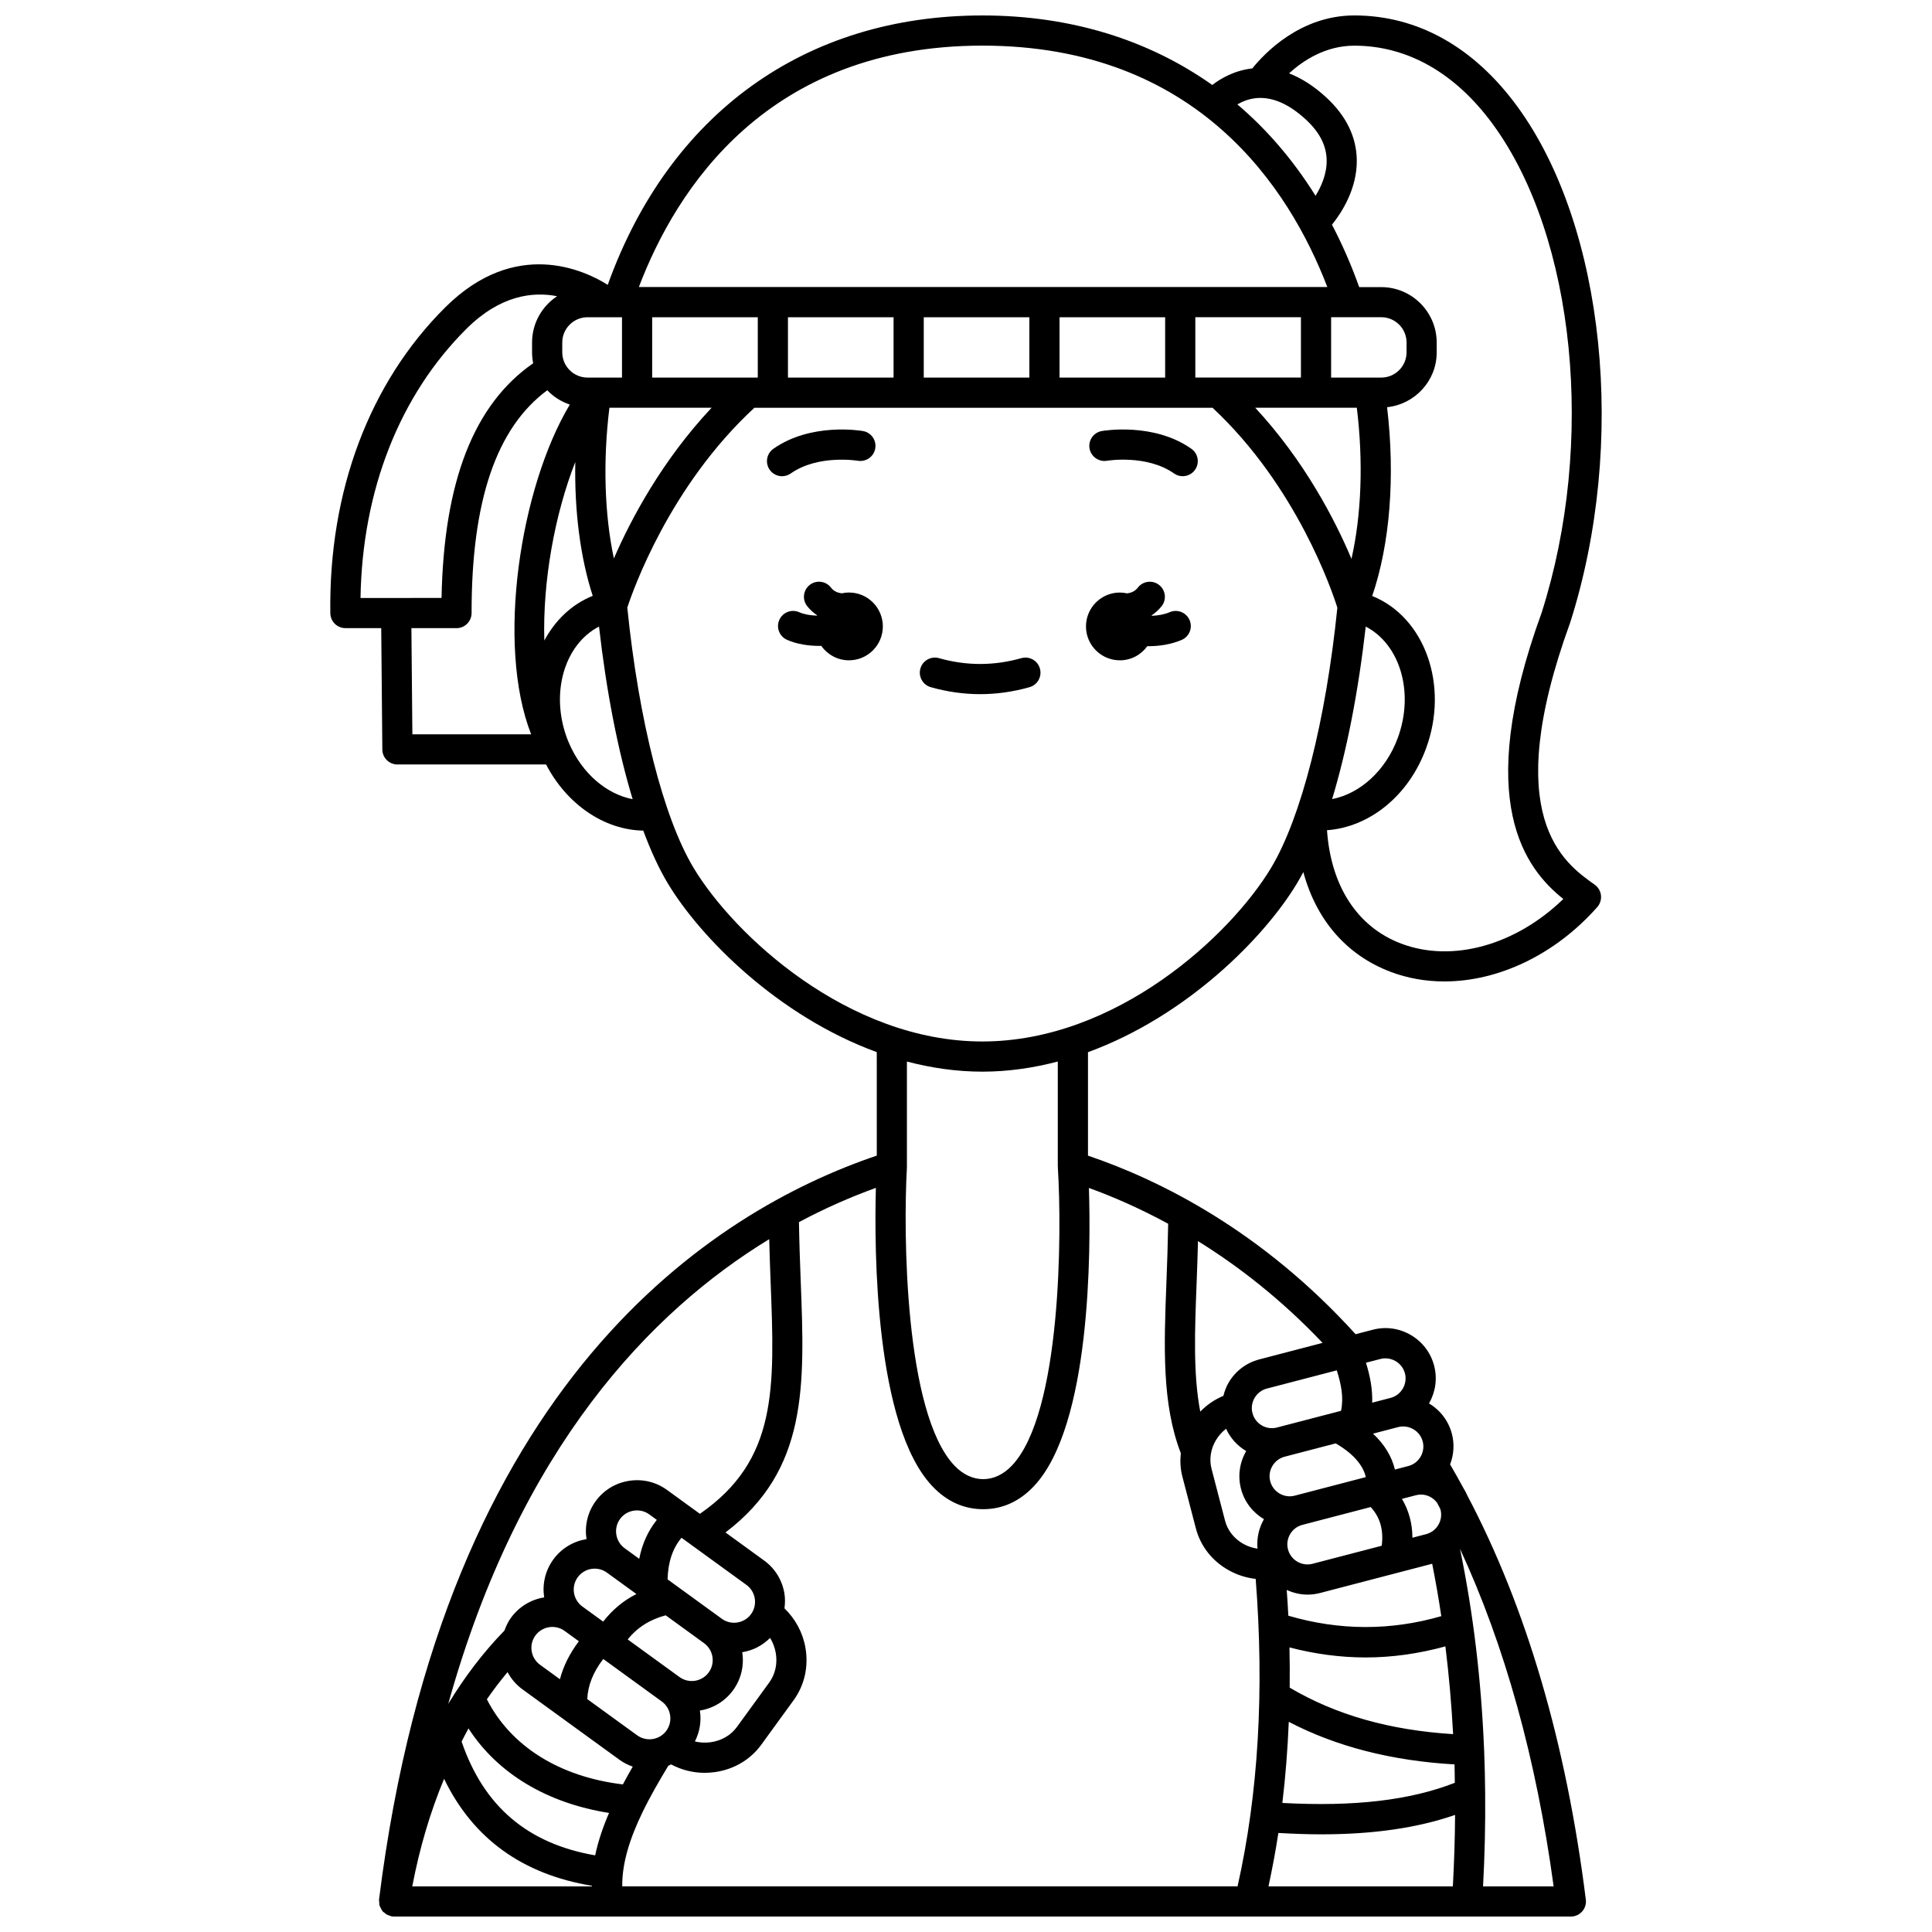 <?xml version="1.0" encoding="UTF-8"?>
<!-- Uploaded to: SVG Repo, www.svgrepo.com, Generator: SVG Repo Mixer Tools -->
<svg width="800px" height="800px" version="1.1" viewBox="144 144 512 512" xmlns="http://www.w3.org/2000/svg">
 <defs>
  <clipPath id="a">
   <path d="m231 148.09h338v503.81h-338z"/>
  </clipPath>
 </defs>
 <path d="m353.56 269.47c7.223-5.086 17.664-3.379 17.77-3.363 2.168 0.359 4.238-1.074 4.617-3.246 0.387-2.176-1.066-4.25-3.242-4.629-0.559-0.094-13.773-2.324-23.754 4.703-1.805 1.273-2.238 3.766-0.965 5.574 0.777 1.105 2.016 1.695 3.269 1.695 0.805-0.004 1.605-0.246 2.305-0.734z"/>
 <path d="m435.98 258.23c-2.172 0.383-3.613 2.445-3.242 4.617 0.379 2.176 2.488 3.633 4.617 3.258 0.105-0.02 10.555-1.723 17.77 3.363 0.703 0.496 1.504 0.73 2.301 0.73 1.254 0 2.496-0.59 3.269-1.695 1.273-1.805 0.84-4.297-0.965-5.57-9.977-7.031-23.191-4.801-23.75-4.703z"/>
 <path d="m414.66 318.42c-7.262 2.055-14.551 2.055-21.812 0-2.106-0.613-4.34 0.629-4.934 2.754-0.602 2.125 0.633 4.336 2.754 4.934 4.34 1.23 8.742 1.852 13.082 1.852 4.344 0 8.75-0.625 13.082-1.852 2.125-0.602 3.359-2.812 2.754-4.934-0.594-2.129-2.816-3.363-4.926-2.754z"/>
 <path d="m454 306.23c-1.469 0.629-3.129 0.895-4.742 0.969-0.016-0.043-0.023-0.09-0.039-0.133 0.98-0.684 1.891-1.469 2.66-2.465 1.348-1.75 1.016-4.262-0.734-5.606-1.75-1.348-4.258-1.02-5.606 0.734-0.766 0.992-1.762 1.375-2.832 1.52-0.625-0.137-1.266-0.219-1.93-0.219-4.957 0-8.98 4.023-8.98 8.98 0 4.957 4.023 8.98 8.98 8.98 3.008 0 5.648-1.492 7.281-3.758 0.09 0 0.168 0.016 0.258 0.016 2.938 0 6.059-0.473 8.84-1.664 2.031-0.871 2.973-3.223 2.098-5.25-0.871-2.039-3.238-2.977-5.254-2.106z"/>
 <path d="m368.98 301.02c-0.664 0-1.309 0.082-1.93 0.219-1.066-0.145-2.07-0.527-2.832-1.516-1.336-1.746-3.852-2.082-5.602-0.738s-2.082 3.856-0.738 5.606c0.766 0.996 1.676 1.781 2.656 2.465-0.012 0.031-0.02 0.062-0.027 0.098-1.691-0.059-3.383-0.32-4.695-0.902-2.031-0.906-4.387 0.004-5.281 2.019-0.902 2.016 0.004 4.383 2.019 5.281 2.59 1.16 5.723 1.625 8.742 1.625 0.121 0 0.234-0.016 0.355-0.02 1.625 2.312 4.297 3.832 7.336 3.832 4.957 0 8.98-4.023 8.98-8.98-0.004-4.965-4.027-8.988-8.984-8.988z"/>
 <g clip-path="url(#a)">
  <path d="m560.13 308.94c15.109-47.383 9.227-104.87-13.996-136.68-11.523-15.797-26.461-24.152-43.191-24.168h-0.035c-14.324 0-23.828 10.055-27.035 14.039-4.715 0.535-8.359 2.644-10.609 4.391-16.91-11.984-37.551-18.426-60.914-18.426-47 0-82.973 25.996-99.293 71.391-6.121-3.852-24.414-12.547-43.027 5.93-20.125 19.98-30.953 48.781-30.488 81.102 0.031 2.188 1.812 3.941 4 3.941h9.488l0.293 32.172c0.02 2.191 1.805 3.961 4 3.961h39.398c5.477 10.57 15.445 17.371 25.746 17.523 2.008 5.394 4.176 10.098 6.481 13.938 8.668 14.445 29.27 35.227 55.406 44.77l0.004 27.426c-43.137 14.617-114.72 59.504-131.91 197.16-0.027 0.207 0.047 0.398 0.051 0.609 0.008 0.324 0 0.645 0.082 0.949 0.055 0.207 0.18 0.383 0.273 0.582 0.137 0.297 0.27 0.582 0.469 0.836 0.039 0.051 0.051 0.121 0.094 0.168 0.113 0.129 0.277 0.184 0.402 0.297 0.23 0.207 0.461 0.395 0.738 0.547 0.223 0.121 0.457 0.184 0.695 0.262 0.184 0.055 0.336 0.168 0.531 0.199 0.211 0.035 0.414 0.047 0.625 0.047h0.004 311.88c1.148 0 2.238-0.492 3-1.352 0.754-0.859 1.113-2.004 0.969-3.144-5.176-41.375-15.77-77.473-31.461-107.21-0.277-0.648-0.605-1.25-0.969-1.832-0.039-0.07-0.082-0.16-0.125-0.23-1.121-2.078-2.262-4.066-3.418-6.055 0.992-2.578 1.188-5.383 0.48-8.098-0.883-3.398-3.043-6.254-6.07-8.062 1.754-3.055 2.246-6.602 1.363-9.996-0.895-3.434-3.082-6.32-6.16-8.125-3.078-1.805-6.66-2.309-10.102-1.41l-4.551 1.188c-24.809-27.363-51.688-40.801-70.922-47.324v-27.418c26.137-9.543 46.742-30.324 55.406-44.77 0.562-0.938 1.117-1.926 1.664-2.961 3.422 12.637 11.387 21.977 23.07 26.418 4.555 1.73 9.383 2.566 14.301 2.566 14.301 0 29.363-7.066 40.543-19.73 0.75-0.852 1.086-1.992 0.961-3.117-0.133-1.129-0.75-2.156-1.68-2.812-8.191-5.793-25.266-17.848-6.461-69.484zm-82.785-138.97c4.07-0.223 8.312 1.664 12.668 5.66 3.672 3.371 5.488 6.902 5.566 10.797 0.066 3.629-1.418 6.988-2.945 9.465-5.852-9.375-12.793-17.496-20.727-24.23 1.422-0.816 3.254-1.559 5.438-1.691zm-72.992-13.879c57.047 0 81.402 37.906 91.402 63.977h-182.45c9.906-26.062 34.113-63.977 91.051-63.977zm101.58 153.96c9.074 4.68 12.93 17.441 8.5 29.484-3.168 8.676-10.027 14.812-17.41 16.234 3.871-12.746 6.941-28.363 8.91-45.719zm-3.777-17.949c-4.348-10.297-12.402-25.914-25.504-40.043h26.918c1.746 14.25 1.234 28.359-1.414 40.043zm-77.367-48.039v-15.992h27.988v15.992zm-35.984 0v-15.992h27.988v15.992zm-35.988 0v-15.992h27.988v15.992zm-64.566 69.684c-0.457-15.656 2.758-33.445 8.207-47.316-0.242 13.043 1.324 25.281 4.621 35.473-5.598 2.25-9.965 6.504-12.828 11.844zm4.754-76.383v-2.594c0-3.695 3.008-6.699 6.703-6.699h9.129v15.992h-9.129c-3.695 0-6.703-3.004-6.703-6.699zm13.68 54.633c-2.496-11.73-2.922-25.801-1.184-39.938h27.078c-13.211 14.082-21.43 29.648-25.895 39.938zm10.148-47.934v-15.992h27.988v15.992zm143.94-15.996h27.988v15.992h-27.988zm49.277 15.996h-13.289v-15.992l4.664-0.004h0.012 0.012 8.602c3.695 0 6.703 3.004 6.703 6.699v2.594c0 3.699-3.008 6.703-6.703 6.703zm-242.39-12.969c8.969-8.898 17.594-9.844 23.984-8.594-3.992 2.633-6.641 7.141-6.641 12.266v2.594c0 0.996 0.105 1.969 0.297 2.91-15.711 10.898-23.691 31.305-24.285 62.195l-12.023 0.004h-9.449c0.453-28.52 10.363-53.746 28.117-71.375zm-14.375 107.51-0.258-28.137h11.949c1.062 0 2.078-0.418 2.828-1.172 0.75-0.75 1.172-1.766 1.172-2.832-0.027-29.703 6.551-49.07 20.066-59.043 1.629 1.727 3.672 3.019 5.965 3.797-13.133 21.914-19.598 63.535-10.246 87.383zm41.488 2.273c-0.188-0.441-0.379-0.875-0.547-1.352-4.422-12.027-0.555-24.797 8.52-29.48 1.973 17.367 5.043 32.992 8.914 45.742-6.914-1.32-13.438-6.824-16.887-14.91zm53.078 131.52c0.102 3.914 0.23 7.75 0.375 11.422 1.105 28.312 1.797 47.137-18.742 61.359l-8.719-6.332c-2.914-2.113-6.481-2.977-10.082-2.406-3.582 0.566-6.723 2.488-8.84 5.406-2.184 3.012-2.941 6.625-2.41 10.039-3.41 0.551-6.617 2.391-8.805 5.402s-2.945 6.625-2.414 10.039c-3.41 0.547-6.613 2.391-8.805 5.402-0.773 1.062-1.305 2.215-1.723 3.391-5.59 5.731-10.547 12.258-14.895 19.426 18.973-68.117 53.879-104.14 85.059-123.15zm-42.449 152.05c-1.598 3.715-2.883 7.481-3.68 11.242-17.891-3.094-29.52-12.98-35.391-30.156 0.613-1.156 1.18-2.356 1.824-3.481 7.711 11.949 20.832 19.805 37.246 22.395zm-43.711-9.039c7.617 15.785 20.742 25.301 39.172 28.344 0 0.055 0.004 0.113 0.004 0.168h-47.613c1.941-10.199 4.773-19.738 8.438-28.512zm47.379 1.48c-16.789-2.012-29.695-10.094-36.043-22.555 1.734-2.512 3.566-4.906 5.481-7.203 0.93 1.73 2.215 3.297 3.906 4.531l25.742 18.691c1.09 0.797 2.281 1.391 3.527 1.824-0.891 1.551-1.77 3.121-2.613 4.711zm-11.969-54.891c1.801-2.477 5.273-3.031 7.75-1.23l7.801 5.664c-3.438 1.746-6.379 4.195-8.805 7.316l-5.516-4.004c-2.473-1.793-3.023-5.273-1.23-7.746zm11.215-15.445c0.867-1.191 2.152-1.977 3.621-2.207 1.473-0.227 2.934 0.113 4.121 0.98l2.008 1.461c-2.336 2.914-3.891 6.367-4.664 10.32l-3.859-2.805c-2.469-1.805-3.016-5.273-1.227-7.75zm23.504 40.656c-1.793 2.473-5.269 3.023-7.746 1.227l-13.723-9.965c2.57-3.211 5.918-5.305 10.07-6.394l10.164 7.383c2.477 1.805 3.031 5.277 1.234 7.75zm-32.184 7.074c0.145-3.621 1.555-7.137 4.231-10.633l15.508 11.258c1.191 0.863 1.977 2.152 2.207 3.617 0.234 1.473-0.113 2.934-0.98 4.125-1.793 2.473-5.269 3.023-7.746 1.227zm-6.004-18.07 3.773 2.742c-2.445 3.246-4.125 6.609-5.016 10.062l-5.273-3.832c-2.477-1.801-3.031-5.273-1.234-7.75 1.809-2.469 5.281-3.012 7.75-1.223zm35.848 21.098c3.566-0.57 6.699-2.492 8.812-5.402 2.188-3.012 2.941-6.633 2.41-10.047 2.848-0.461 5.391-1.805 7.383-3.793 0.727 1.191 1.242 2.519 1.492 3.914 0.508 2.863-0.102 5.664-1.715 7.891l-8.551 11.766c-1.613 2.223-4.086 3.668-6.969 4.07-1.406 0.195-2.832 0.121-4.191-0.203 1.281-2.512 1.773-5.344 1.328-8.195zm13.551-25.543c-0.863 1.188-2.148 1.973-3.613 2.207-1.473 0.234-2.934-0.113-4.125-0.98l-14.379-10.445c0.125-4.551 1.328-8.207 3.695-11.023l17.203 12.492c2.473 1.797 3.023 5.269 1.219 7.75zm123.28-46.23c0.691-1.129 1.59-2.102 2.613-2.906 1.145 2.535 3.043 4.551 5.328 5.922-1.766 3.062-2.258 6.613-1.371 10.016 0.918 3.516 3.184 6.305 6.078 8.035-1.34 2.32-1.953 5.035-1.711 7.812-1.301-0.195-2.57-0.613-3.738-1.262-2.453-1.379-4.18-3.559-4.852-6.133l-3.586-13.758c-0.668-2.578-0.234-5.32 1.238-7.727zm31.945-18.379c1.188 3.707 1.875 7.223 1.133 10.723l-16.969 4.426c-2.863 0.75-5.762-0.973-6.504-3.816-0.359-1.367-0.156-2.805 0.566-4.035 0.727-1.234 1.879-2.109 3.25-2.469zm-0.277 19.355c5.594 3.258 7.426 6.562 7.984 8.938l-18.836 4.914c-2.832 0.746-5.762-0.969-6.504-3.816-0.359-1.367-0.156-2.805 0.566-4.035 0.727-1.234 1.879-2.109 3.25-2.469zm22.609 13.566c1.688 0 3.246 0.836 4.246 2.168 0.207 0.375 0.414 0.773 0.625 1.176 0.09 0.219 0.227 0.406 0.289 0.641 0.742 2.844-0.973 5.762-3.809 6.504l-3.637 0.949c-0.004-3.805-0.961-7.254-2.777-10.297l3.727-0.973c0.434-0.113 0.887-0.168 1.336-0.168zm8.504 63.488c-16.84-1.051-31.074-5.098-43.309-12.324 0.035-3.519 0.023-7.066-0.059-10.66 6.727 1.75 13.473 2.66 20.207 2.66 7.062 0 14.109-1.016 21.117-2.934 0.941 7.613 1.621 15.371 2.043 23.258zm-37.254-45.148c-2.832 0.742-5.762-0.969-6.504-3.809-0.742-2.848 0.969-5.762 3.809-6.504l18.105-4.723c2.508 2.727 3.453 6.059 2.926 10.258zm-1.344 8.172c1.109 0 2.238-0.141 3.359-0.434l29.691-7.746c0.902 4.57 1.715 9.199 2.414 13.887-13.41 3.883-27.023 3.844-40.535-0.121-0.109-2.258-0.27-4.543-0.426-6.824 1.711 0.777 3.57 1.238 5.496 1.238zm38.973 44.996c0.047 1.617 0.047 3.25 0.074 4.875-11.906 4.644-26.613 6.367-45.703 5.34 0.84-6.988 1.402-14.16 1.703-21.5 12.594 6.578 27.34 10.34 43.926 11.285zm-14.941-89.391c0.441-0.117 0.891-0.172 1.336-0.172 0.941 0 1.867 0.25 2.707 0.742 1.234 0.723 2.106 1.875 2.465 3.242 0.359 1.367 0.156 2.805-0.566 4.039-0.727 1.234-1.875 2.109-3.242 2.469l-3.559 0.926c-0.848-3.516-2.793-6.684-5.801-9.508zm-31.742 107.56c3.906 0.219 7.699 0.363 11.289 0.363 13.945 0 25.535-1.699 35.539-5.141-0.035 6.242-0.242 12.559-0.59 18.934h-48.859c0.996-4.625 1.887-9.336 2.621-14.156zm54.242 14.16c0.449-8.309 0.637-16.523 0.559-24.613 0.004-0.125 0-0.242-0.004-0.371-0.035-3.66-0.117-7.297-0.262-10.906 0-0.031 0.02-0.059 0.02-0.094 0.004-0.074-0.035-0.137-0.035-0.211-0.746-18.461-2.879-36.27-6.391-53.277 11.891 25.676 20.223 55.691 24.82 89.469h-18.707zm-27.211-139.77c0.441-0.117 0.891-0.172 1.336-0.172 0.941 0 1.867 0.25 2.707 0.742 1.234 0.723 2.106 1.875 2.465 3.242 0.359 1.367 0.156 2.805-0.566 4.035-0.727 1.234-1.879 2.109-3.25 2.469l-4.863 1.266c0.129-3.66-0.59-7.184-1.648-10.59zm-15.316-4.269-16.789 4.383c-3.43 0.898-6.316 3.086-8.121 6.164-0.645 1.098-1.062 2.277-1.371 3.484-2.309 0.977-4.391 2.383-6.133 4.191-1.898-9.895-1.465-21.395-0.961-34.238 0.137-3.527 0.262-7.203 0.359-10.949 10.738 6.66 22.039 15.41 33.016 26.965zm-40.918-31.566c-0.09 5.277-0.266 10.379-0.453 15.234-0.68 17.43-1.223 32.52 3.797 45.562-0.207 2.055-0.121 4.137 0.41 6.172l3.586 13.754c1.227 4.699 4.305 8.637 8.676 11.086 2.254 1.262 4.695 2.027 7.176 2.309 2.316 29.633 0.699 57.008-4.805 81.484h-163.06c-0.098-6.258 2.137-12.996 5.371-19.66 0.004-0.004 0.004-0.012 0.008-0.016 2.031-4.188 4.426-8.32 6.824-12.293 0.258-0.102 0.488-0.238 0.734-0.355 2.727 1.445 5.75 2.231 8.867 2.231 0.902 0 1.812-0.062 2.723-0.188 5.055-0.703 9.434-3.293 12.336-7.293l8.551-11.766c2.902-4 4.012-8.969 3.113-13.992-0.715-4.023-2.691-7.578-5.539-10.348 0.16-1.262 0.203-2.551 0-3.848-0.566-3.582-2.488-6.723-5.406-8.836l-10.227-7.43c21.828-16.562 21.02-38.785 19.938-66.605-0.191-4.977-0.379-10.215-0.465-15.637 7.184-3.832 14.066-6.793 20.383-9.074-0.449 16.566-0.258 62.938 14.945 79.039 3.832 4.059 8.371 6.113 13.488 6.113 5.117 0 9.652-2.059 13.469-6.121 15.117-16.09 15.082-62.41 14.555-79.012 6.363 2.305 13.48 5.398 21.004 9.488zm-29.219-15.152c0 0.082-0.02 0.16-0.016 0.242 1.074 17.227 0.988 64.992-12.141 78.961-4.559 4.844-10.727 4.844-15.309-0.008-13.191-13.965-13.531-61.738-12.551-78.969 0.004-0.074-0.016-0.148-0.016-0.223h0.016v-27.84c6.422 1.684 13.105 2.68 19.992 2.68s13.57-0.996 19.992-2.684v27.84zm-20.027-33.156c-35.633 0-65.863-28.242-76.543-46.039-7.969-13.285-14.508-39.008-17.547-68.938 1.496-4.586 11.211-32.223 33.676-52.957l121.43 0.004c22.289 20.801 31.684 48.566 33.066 52.98-3.043 29.918-9.582 55.629-17.547 68.91-10.676 17.801-40.898 46.039-76.539 46.039zm110.97-25.945c-11.641-4.426-18.609-15.293-19.633-30.043 11.27-0.809 21.672-9.133 26.262-21.715 6.117-16.641-0.312-34.734-14.281-40.355 4.715-13.832 6.117-31.582 3.941-50.027 7.363-0.789 13.148-6.969 13.148-14.539v-2.594c0-8.102-6.594-14.695-14.699-14.695h-5.836c-2.086-5.836-4.5-11.352-7.215-16.539 2.555-3.188 6.688-9.516 6.574-17.18-0.098-6.137-2.84-11.727-8.148-16.605-3.211-2.949-6.488-5.043-9.805-6.32 3.711-3.391 9.664-7.34 17.289-7.34h0.023c14.078 0.012 26.781 7.238 36.742 20.883 21.836 29.914 27.234 84.391 12.887 129.38-18.336 50.344-4.125 67.988 5.742 75.875-12.602 12.223-29.41 16.977-42.992 11.812z"/>
 </g>
</svg>